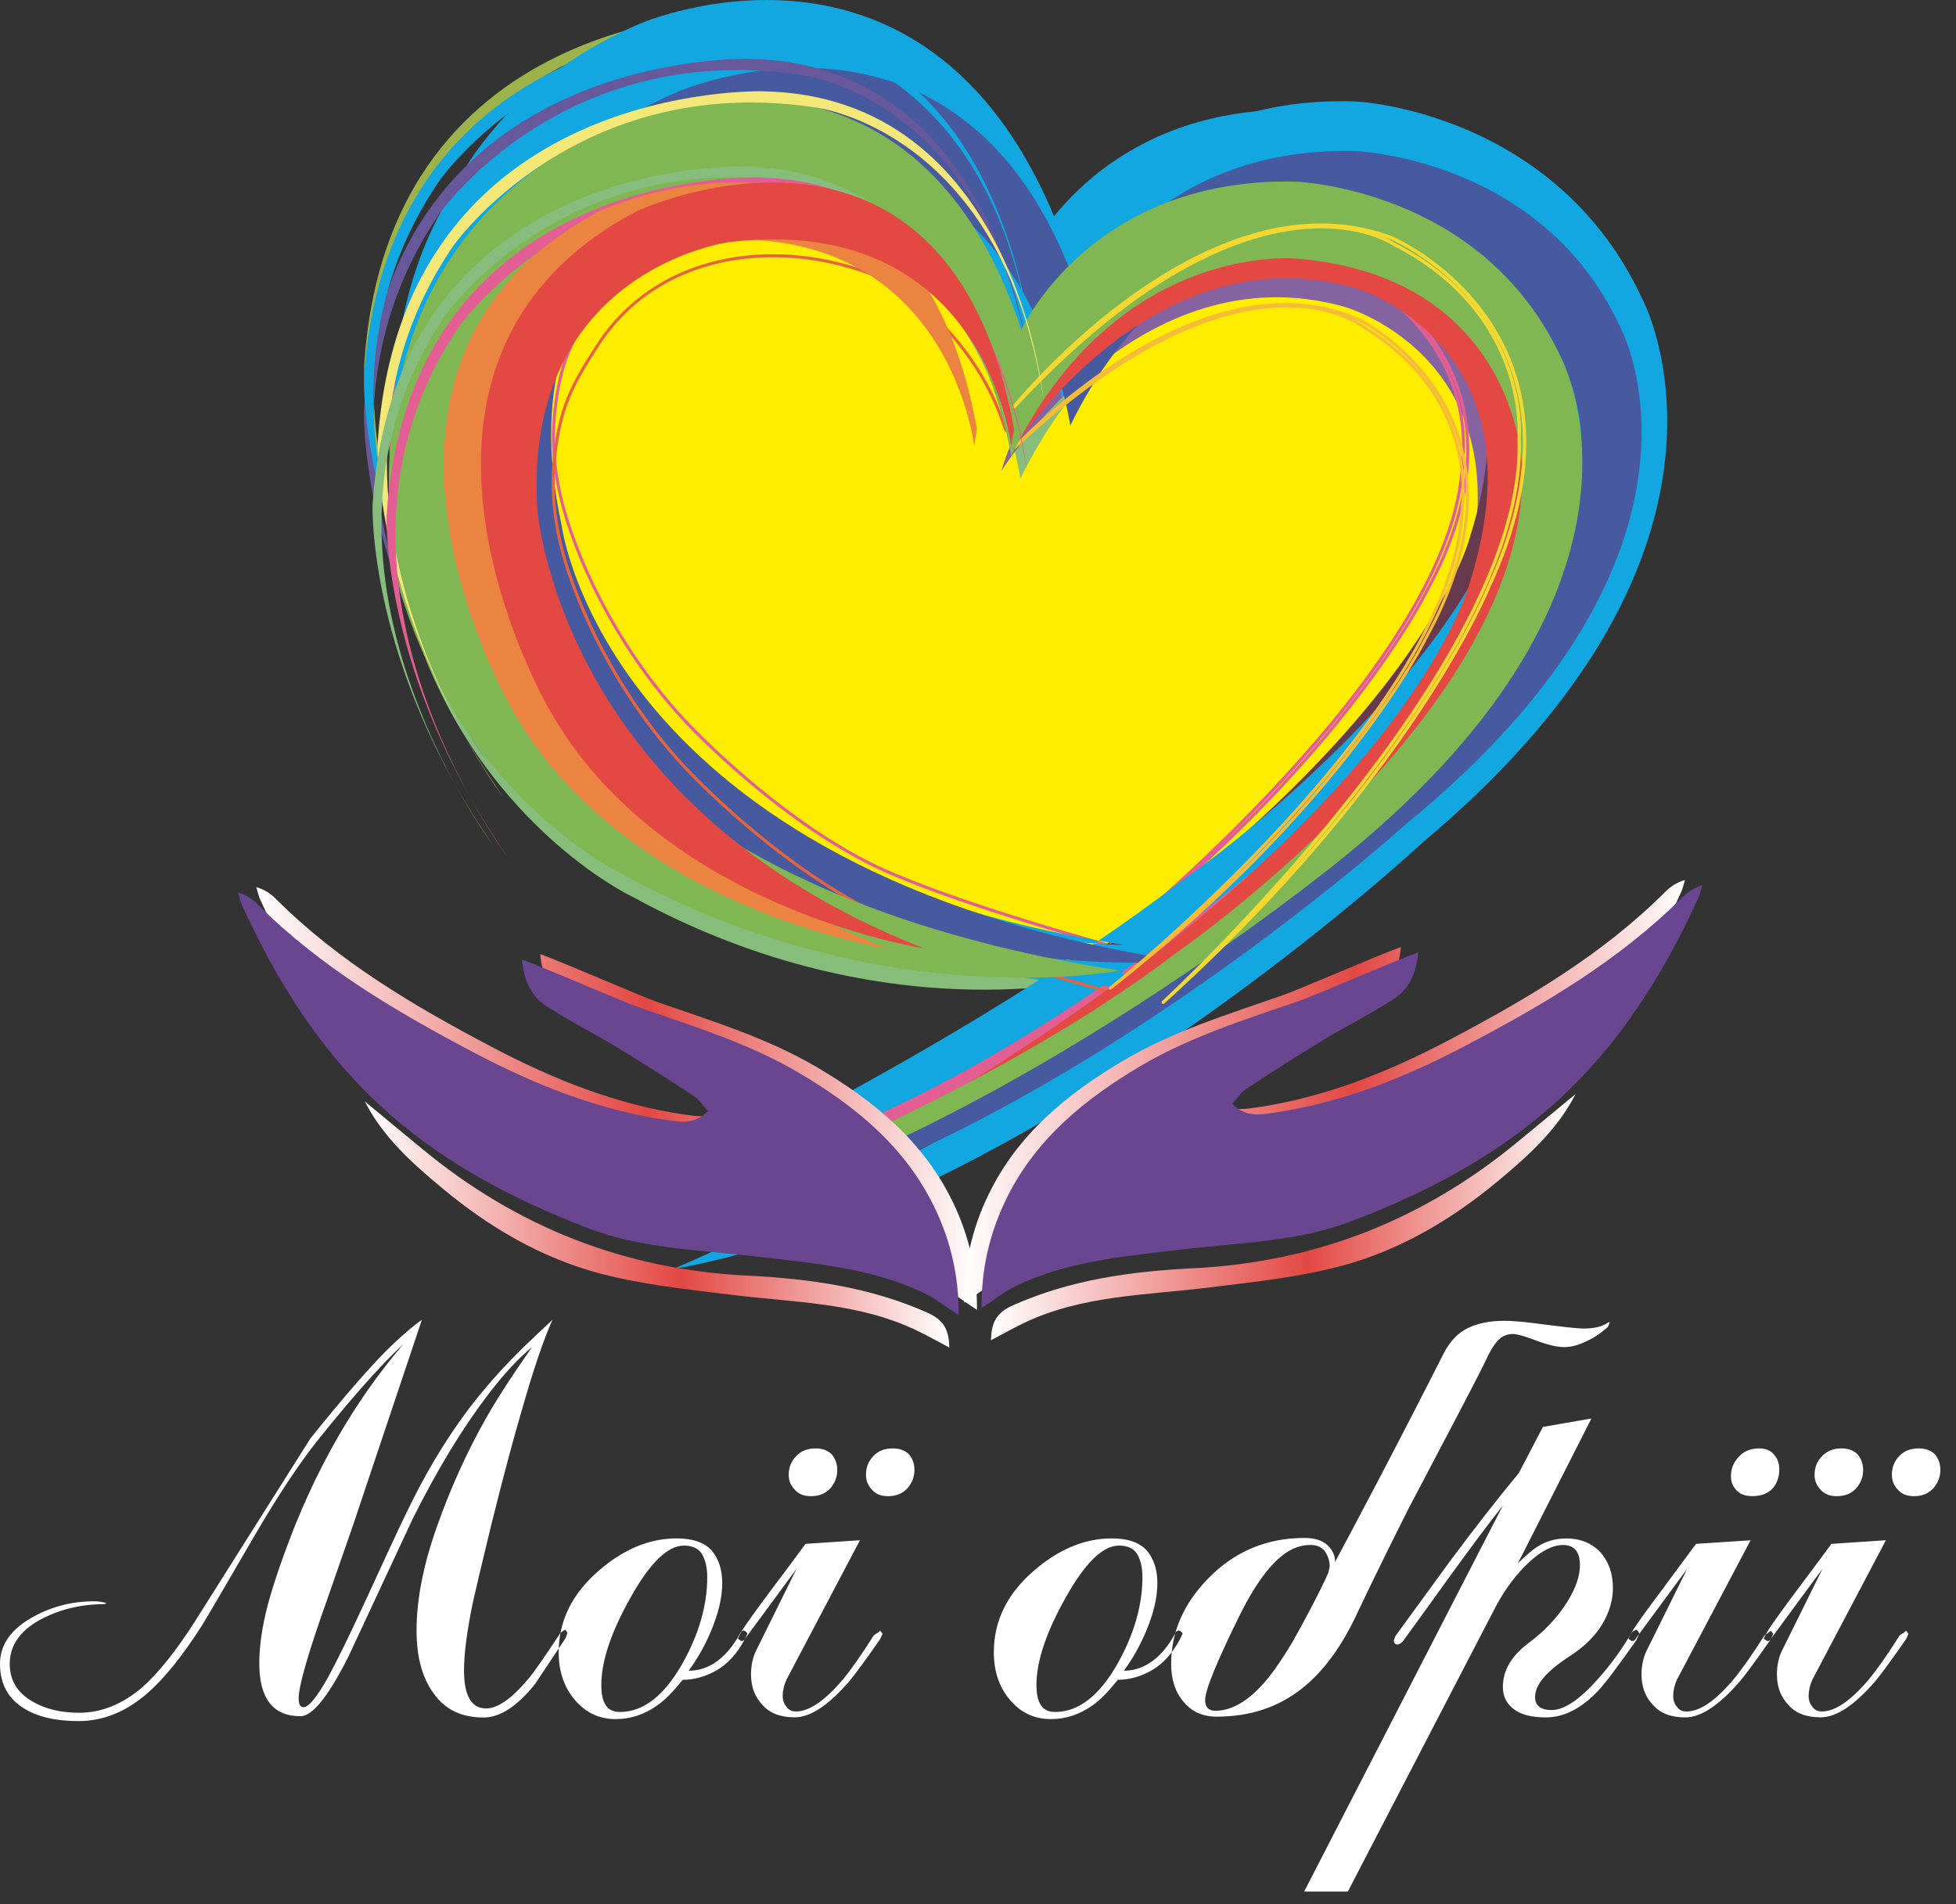 <svg width="75" height="73" viewBox="0 0 75 73" fill="none" xmlns="http://www.w3.org/2000/svg">
<rect x="0" y="0" width="75" height="73" fill="#333333" stroke="none"/>
<path fill-rule="evenodd" clip-rule="evenodd" d="M72.542 56.535C72.542 56.257 72.634 56.019 72.816 55.827C73.001 55.626 73.249 55.525 73.571 55.525C73.834 55.525 74.043 55.602 74.194 55.755C74.332 55.923 74.4 56.12 74.4 56.349C74.4 56.609 74.314 56.836 74.143 57.039C73.959 57.249 73.707 57.356 73.387 57.356C73.115 57.356 72.909 57.271 72.77 57.105C72.617 56.95 72.542 56.76 72.542 56.535ZM69.577 56.535C69.577 56.257 69.671 56.019 69.86 55.827C70.044 55.626 70.292 55.525 70.612 55.525C70.873 55.525 71.075 55.602 71.228 55.755C71.367 55.923 71.439 56.12 71.439 56.349C71.439 56.609 71.356 56.836 71.187 57.039C71.002 57.249 70.75 57.356 70.428 57.356C70.154 57.356 69.945 57.271 69.809 57.105C69.654 56.95 69.577 56.76 69.577 56.535ZM70.224 59.184L72.312 59.045L69.489 64.397C69.397 64.606 69.349 64.812 69.349 65.011C69.349 65.179 69.397 65.317 69.489 65.421C69.566 65.544 69.689 65.609 69.86 65.609C70.36 65.609 70.957 65.205 71.645 64.397C71.965 64.012 72.365 63.449 72.838 62.697C72.849 62.682 72.906 62.647 72.999 62.586C73.014 62.571 73.044 62.547 73.086 62.516L73.178 62.63L73.086 62.835C72.525 63.643 72.126 64.183 71.897 64.458C71.101 65.376 70.406 65.834 69.809 65.834C69.259 65.834 68.847 65.675 68.57 65.354C68.278 65.05 68.134 64.661 68.134 64.189C68.134 63.82 68.208 63.492 68.364 63.206L69.882 60.139L67.927 62.791C67.897 62.852 67.859 62.889 67.813 62.905C67.798 62.905 67.778 62.905 67.748 62.905L67.629 62.813L67.77 62.538C67.965 62.232 68.371 61.668 68.983 60.851C69.397 60.301 69.809 59.746 70.224 59.184ZM67.465 55.525C67.697 55.525 67.881 55.602 68.02 55.755C68.153 55.908 68.224 56.098 68.224 56.329C68.224 56.615 68.14 56.86 67.971 57.057C67.787 57.255 67.528 57.354 67.193 57.354C66.918 57.354 66.71 57.277 66.576 57.124C66.438 56.971 66.37 56.797 66.37 56.6C66.37 56.309 66.469 56.058 66.668 55.851C66.862 55.63 67.129 55.525 67.465 55.525ZM65.032 59.184C64.62 59.744 64.205 60.301 63.797 60.853C63.181 61.673 62.775 62.236 62.58 62.54L62.44 62.815L62.558 62.907C62.589 62.907 62.606 62.907 62.624 62.907C62.67 62.892 62.707 62.855 62.738 62.793L64.692 60.141L63.172 63.208C63.019 63.495 62.942 63.822 62.942 64.192C62.942 64.663 63.087 65.052 63.379 65.356C63.655 65.675 64.067 65.837 64.618 65.837C65.214 65.837 65.912 65.38 66.708 64.46C66.941 64.187 67.338 63.645 67.901 62.837L67.993 62.632L67.901 62.518C67.859 62.549 67.829 62.571 67.813 62.588C67.721 62.649 67.664 62.682 67.653 62.699C67.177 63.449 66.776 64.012 66.454 64.399C65.769 65.207 65.173 65.611 64.668 65.611C64.495 65.611 64.374 65.546 64.295 65.424C64.203 65.317 64.157 65.181 64.157 65.013C64.157 64.814 64.203 64.609 64.295 64.399L67.123 59.047L65.032 59.184ZM57.367 61.559L51.681 72.513H50.006L57.625 57.716C57.101 58.374 56.366 59.357 55.419 60.668C54.884 61.415 54.349 62.153 53.816 62.885C53.783 62.946 53.712 62.999 53.605 63.045C53.498 63.045 53.445 62.992 53.445 62.885C53.476 62.778 53.506 62.71 53.533 62.68C54.226 61.732 54.914 60.788 55.603 59.842C56.507 58.627 57.384 57.5 58.242 56.462L59.161 54.702L61.021 54.378L58.198 59.936C58.518 59.617 58.779 59.394 58.979 59.274C59.299 59.075 59.661 58.977 60.06 58.977C60.591 58.977 61.027 59.152 61.363 59.503C61.683 59.866 61.845 60.325 61.845 60.875C61.845 61.347 61.707 61.812 61.433 62.269C61.157 62.726 60.736 63.139 60.17 63.503C59.299 64.067 58.86 64.58 58.86 65.057C58.86 65.389 59.075 65.555 59.498 65.555C59.972 65.555 60.567 65.159 61.269 64.366C61.76 63.822 62.194 63.219 62.578 62.564L62.738 62.47C62.815 62.536 62.854 62.588 62.854 62.634L62.738 62.885C62.019 63.905 61.529 64.554 61.269 64.827C60.626 65.502 59.959 65.837 59.268 65.837C58.722 65.837 58.307 65.729 58.033 65.513C57.759 65.301 57.625 65.022 57.625 64.672C57.625 64.047 57.946 63.49 58.588 63.003C59.227 62.531 59.731 61.994 60.099 61.4C60.42 60.882 60.58 60.416 60.58 60.006C60.58 59.488 60.367 59.228 59.937 59.228C59.538 59.228 59.104 59.449 58.628 59.89C58.143 60.342 57.724 60.899 57.367 61.559ZM50.986 60.045C50.986 59.851 50.927 59.661 50.806 59.477C50.681 59.309 50.497 59.226 50.251 59.226C49.852 59.226 49.479 59.37 49.131 59.661C48.606 60.087 48.087 60.819 47.567 61.854C46.663 63.682 46.209 64.788 46.209 65.168C46.209 65.445 46.343 65.583 46.602 65.583C47.275 65.583 47.957 65.153 48.648 64.301C48.903 63.98 49.203 63.538 49.539 62.979C49.718 62.671 49.955 62.236 50.251 61.673C50.541 61.124 50.771 60.659 50.94 60.275L50.986 60.045ZM46.65 65.808C47.92 65.808 49.006 65.45 49.909 64.738C50.749 64.082 51.477 63.084 52.089 61.74C52.66 60.541 53.296 59.246 53.995 57.858C54.623 56.67 55.25 55.473 55.882 54.269C56.459 53.172 56.858 52.395 57.075 51.934C57.228 51.63 57.38 51.42 57.533 51.298C57.672 51.191 57.832 51.139 58.014 51.139C58.167 51.139 58.465 51.224 58.904 51.39C59.349 51.558 59.707 51.641 59.983 51.641C60.231 51.641 60.499 51.573 60.786 51.436C61.075 51.313 61.367 51.123 61.657 50.863L61.725 50.68L61.657 50.702C61.446 50.855 61.126 50.931 60.694 50.931C60.514 50.931 59.891 50.863 58.834 50.726C58.36 50.665 57.97 50.634 57.665 50.634C57.13 50.634 56.669 50.726 56.288 50.909C55.906 51.093 55.592 51.42 55.351 51.892C54.688 53.203 53.879 54.78 52.914 56.624C52.089 58.195 51.515 59.276 51.192 59.875C51.192 59.628 51.094 59.414 50.894 59.23C50.694 59.047 50.405 58.957 50.023 58.957C48.569 58.957 47.337 59.475 46.328 60.508C45.378 61.483 44.906 62.573 44.906 63.781C44.906 64.39 45.066 64.877 45.387 65.244C45.694 65.616 46.115 65.808 46.65 65.808ZM42.908 59.25C42.285 59.25 41.605 59.914 40.866 61.236C40.116 62.564 39.741 63.685 39.741 64.596C39.741 64.934 39.796 65.186 39.903 65.354C40.015 65.537 40.197 65.629 40.454 65.629C41.358 65.629 42.16 65.004 42.864 63.755C43.492 62.627 43.805 61.531 43.805 60.462C43.805 60.098 43.737 59.8 43.599 59.567C43.463 59.357 43.235 59.25 42.908 59.25ZM44.378 60.69C44.378 61.234 44.233 61.852 43.941 62.542C43.711 63.09 43.43 63.589 43.092 64.047C43.443 64.047 43.768 63.951 44.075 63.755C44.461 63.508 44.79 63.125 45.064 62.612C45.08 62.566 45.11 62.536 45.156 62.52C45.172 62.52 45.183 62.514 45.198 62.498C45.292 62.544 45.341 62.59 45.341 62.636L45.244 62.841C44.952 63.385 44.595 63.781 44.165 64.03C43.739 64.272 43.305 64.395 42.862 64.395C42.509 64.836 42.195 65.157 41.921 65.354C41.417 65.721 40.873 65.902 40.296 65.902C39.664 65.902 39.144 65.659 38.73 65.17C38.313 64.683 38.107 64.073 38.107 63.342C38.107 62.138 38.618 61.094 39.649 60.209C40.596 59.388 41.592 58.975 42.63 58.975C43.242 58.975 43.685 59.128 43.965 59.431C44.239 59.752 44.378 60.172 44.378 60.69ZM33.205 56.535C33.205 56.257 33.297 56.019 33.481 55.827C33.665 55.626 33.913 55.525 34.233 55.525C34.497 55.525 34.705 55.602 34.856 55.755C34.995 55.923 35.063 56.12 35.063 56.349C35.063 56.609 34.977 56.836 34.806 57.039C34.622 57.249 34.37 57.356 34.049 57.356C33.777 57.356 33.571 57.271 33.433 57.105C33.282 56.95 33.205 56.76 33.205 56.535ZM30.242 56.535C30.242 56.257 30.336 56.019 30.525 55.827C30.709 55.626 30.957 55.525 31.277 55.525C31.538 55.525 31.74 55.602 31.893 55.755C32.031 55.923 32.104 56.12 32.104 56.349C32.104 56.609 32.02 56.836 31.852 57.039C31.667 57.249 31.415 57.356 31.093 57.356C30.819 57.356 30.612 57.271 30.474 57.105C30.316 56.95 30.242 56.76 30.242 56.535ZM30.887 59.184L32.974 59.045L30.152 64.397C30.06 64.606 30.011 64.812 30.011 65.011C30.011 65.179 30.06 65.317 30.152 65.421C30.229 65.544 30.351 65.609 30.522 65.609C31.023 65.609 31.619 65.205 32.308 64.397C32.628 64.012 33.027 63.449 33.501 62.697C33.512 62.682 33.569 62.647 33.661 62.586C33.676 62.571 33.707 62.547 33.749 62.516L33.841 62.63L33.749 62.835C33.187 63.643 32.788 64.183 32.56 64.458C31.764 65.376 31.069 65.834 30.472 65.834C29.921 65.834 29.509 65.675 29.233 65.354C28.943 65.05 28.796 64.661 28.796 64.189C28.796 63.82 28.873 63.492 29.027 63.206L30.544 60.139L28.59 62.791C28.559 62.852 28.52 62.889 28.476 62.905C28.461 62.905 28.441 62.905 28.41 62.905L28.292 62.813L28.432 62.538C28.627 62.232 29.033 61.668 29.645 60.851C30.062 60.301 30.474 59.746 30.887 59.184ZM26.224 59.25C25.601 59.25 24.921 59.914 24.181 61.236C23.431 62.564 23.056 63.685 23.056 64.596C23.056 64.934 23.109 65.186 23.216 65.354C23.328 65.537 23.51 65.629 23.767 65.629C24.671 65.629 25.473 65.004 26.177 63.755C26.805 62.627 27.118 61.531 27.118 60.462C27.118 60.098 27.05 59.8 26.912 59.567C26.778 59.357 26.55 59.25 26.224 59.25ZM27.693 60.69C27.693 60.172 27.555 59.752 27.281 59.431C27.002 59.128 26.559 58.975 25.945 58.975C24.91 58.975 23.914 59.385 22.964 60.209C21.936 61.094 21.422 62.136 21.422 63.342C21.422 64.073 21.628 64.683 22.045 65.17C22.457 65.657 22.977 65.902 23.609 65.902C24.186 65.902 24.73 65.719 25.234 65.354C25.508 65.157 25.824 64.836 26.175 64.395C26.62 64.395 27.055 64.272 27.48 64.03C27.908 63.781 28.268 63.385 28.559 62.841L28.656 62.636C28.656 62.59 28.61 62.544 28.513 62.498C28.498 62.514 28.487 62.52 28.472 62.52C28.426 62.536 28.395 62.566 28.38 62.612C28.103 63.125 27.774 63.508 27.388 63.755C27.081 63.953 26.756 64.047 26.405 64.047C26.743 63.589 27.026 63.09 27.256 62.542C27.548 61.852 27.693 61.236 27.693 60.69ZM7.477 62.153C8.947 59.818 10.427 57.483 11.908 55.136C13.009 53.764 13.925 52.698 14.658 51.936C15.213 51.372 15.717 50.927 16.178 50.59L13.52 58.518C13.335 59.051 13.015 59.971 12.557 61.282C11.818 63.357 11.451 64.631 11.451 65.102C11.451 65.332 11.513 65.445 11.636 65.445C11.835 65.445 12.149 65.065 12.577 64.303C12.897 63.72 13.357 62.782 13.958 61.487C14.755 59.75 15.285 58.603 15.562 58.04C16.281 56.53 17.084 55.189 17.968 54.016C18.569 53.223 19.271 52.432 20.08 51.639C20.446 51.289 20.815 50.938 21.185 50.593C20.848 51.335 20.457 52.486 20.014 54.04C19.694 55.121 19.295 56.615 18.821 58.52C18.485 59.907 18.255 60.875 18.132 61.424C17.906 62.52 17.792 63.39 17.792 64.03C17.792 65.004 18.075 65.493 18.637 65.493C19.095 65.493 19.646 65.1 20.288 64.323C20.457 64.128 20.854 63.556 21.482 62.612C21.523 62.566 21.574 62.529 21.62 62.501C21.635 62.501 21.65 62.49 21.666 62.47C21.727 62.536 21.753 62.581 21.753 62.612L21.688 62.795C20.948 63.907 20.56 64.495 20.516 64.556C19.828 65.415 19.17 65.841 18.542 65.841C17.7 65.841 17.066 65.537 16.636 64.928C16.193 64.329 15.972 63.525 15.972 62.505C15.972 61.312 16.233 59.986 16.753 58.525C17.268 57.065 17.889 55.694 18.61 54.413C19.023 53.677 19.619 52.755 20.398 51.643C19.878 52.069 19.319 52.672 18.722 53.454C17.744 54.73 16.779 56.316 15.832 58.206C15.009 59.973 14.182 61.74 13.357 63.51C12.592 65.03 11.98 65.791 11.522 65.791C10.467 65.791 9.942 65.111 9.942 63.761C9.942 63.09 10.054 62.328 10.282 61.472C10.513 60.622 10.868 59.602 11.342 58.409C11.969 56.873 12.695 55.458 13.518 54.162C14.134 53.199 14.783 52.323 15.467 51.53C15.132 51.833 14.741 52.231 14.296 52.718C13.638 53.439 12.903 54.306 12.094 55.324C11.425 56.181 10.655 57.341 9.8 58.802C8.561 60.937 7.872 62.11 7.738 62.322C6.988 63.497 6.282 64.364 5.628 64.932C4.817 65.629 3.944 65.978 3.011 65.978C2.121 65.978 1.417 65.81 0.895 65.476C0.298 65.098 0 64.534 0 63.785C0 63.088 0.382 62.509 1.147 62.053C1.902 61.607 2.72 61.386 3.604 61.386C3.773 61.386 3.933 61.41 4.086 61.454L3.998 61.496C3.077 61.496 2.244 61.705 1.494 62.116C0.748 62.544 0.373 63.099 0.373 63.785C0.373 64.41 0.662 64.891 1.241 65.225C1.733 65.515 2.329 65.659 3.036 65.659C3.889 65.659 4.7 65.332 5.464 64.676C6.087 64.119 6.76 63.276 7.477 62.153Z" fill="white"/>
<path fill-rule="evenodd" clip-rule="evenodd" d="M20.012 12.359L26.423 7.739L31.963 7.273L37.256 11.147L38.796 13.709L46.549 8.558L53.449 9.436L58.15 15.983L57.016 22.637L49.19 31.693L41.039 37.652L29.829 34.924L19.532 21.716L20.012 12.359Z" fill="#FFED00"/>
<path fill-rule="evenodd" clip-rule="evenodd" d="M39.127 18.342C39.127 18.342 37.359 6.239 26.8 8.627C26.8 8.627 17.152 10.89 19.628 22.191C19.628 22.191 20.644 33.968 42.636 37.398C42.636 37.398 34.216 39.829 24.285 34.396C24.285 34.396 18.178 31.556 15.737 23.622C15.737 23.622 12.298 10.641 24.061 5.549C24.061 5.549 35.278 0.629 39.52 13.501C39.52 13.501 42.169 7.646 50.015 7.814C50.015 7.814 57.18 8.041 60.203 14.536C60.203 14.536 64.896 23.091 51.973 33.64C51.973 33.64 37.576 44.642 24.453 47.113C24.453 47.113 37.179 43.698 45.409 37.42C45.409 37.42 59.191 27.95 58.715 18.652C58.715 18.652 58.487 11.508 50.146 10.774C50.146 10.774 43.204 10.003 39.127 18.342Z" fill="#87BD7A"/>
<path fill-rule="evenodd" clip-rule="evenodd" d="M38.388 18.068C38.388 18.068 43.682 9.541 51.565 11.765C51.565 11.765 58.882 13.829 55.983 23.042C55.983 23.042 53.912 31.579 36.686 42.281L32.154 44.626L34.826 43.374C34.826 43.374 49.065 37.464 56.829 25.845C56.829 25.845 63.826 16.899 54.998 10.583C55 10.585 42.393 5.471 38.388 18.068Z" fill="#8562A0"/>
<path fill-rule="evenodd" clip-rule="evenodd" d="M42.568 36.316C37.903 35.016 34.804 33.898 33.303 33.142C31.038 32.002 28.54 30.025 26.548 28.011C24.796 26.239 23.276 23.91 22.276 21.538C22.072 21.055 21.889 20.568 21.732 20.085C21.273 18.689 21.056 17.223 21.218 15.768C21.431 13.857 21.846 13.037 22.868 11.451C23.73 10.11 24.907 9.186 26.234 8.629C28.454 7.701 31.093 7.797 33.424 8.673C34.979 9.26 37.188 11.172 38.298 13.8C38.396 14.034 38.484 14.272 38.565 14.516C38.578 14.553 38.59 14.584 38.6 14.613C38.616 14.652 38.633 14.678 38.642 14.693C38.647 14.698 38.649 14.702 38.651 14.702C38.653 14.7 38.657 14.695 38.662 14.689C38.673 14.674 38.684 14.65 38.695 14.626C38.715 14.575 38.734 14.514 38.754 14.468C38.772 14.436 38.767 14.412 38.818 14.383C38.872 14.364 38.905 14.416 38.912 14.431C38.932 14.475 38.94 14.545 38.951 14.678C38.986 15.076 39.006 14.835 38.986 15.264C38.986 15.294 38.96 15.318 38.927 15.318C38.894 15.316 38.87 15.29 38.87 15.257C38.89 14.829 38.875 15.117 38.835 14.687C38.833 14.654 38.831 14.626 38.826 14.599C38.824 14.604 38.824 14.608 38.822 14.613C38.789 14.689 38.769 14.772 38.69 14.816C38.651 14.833 38.598 14.818 38.572 14.787C38.541 14.759 38.519 14.715 38.493 14.656C38.48 14.626 38.467 14.591 38.453 14.549C38.374 14.309 38.287 14.073 38.188 13.844C37.094 11.246 34.898 9.348 33.38 8.78C31.075 7.912 28.463 7.819 26.278 8.736C24.969 9.282 23.811 10.191 22.962 11.513C21.942 13.099 21.545 13.879 21.33 15.779C21.17 17.212 21.385 18.665 21.837 20.048C21.995 20.528 22.177 21.011 22.378 21.492C23.372 23.851 24.888 26.169 26.627 27.927C28.612 29.935 31.104 31.908 33.354 33.039C34.837 33.786 37.94 34.905 42.599 36.205C42.63 36.211 42.645 36.244 42.638 36.275C42.634 36.294 42.621 36.305 42.605 36.312C42.594 36.321 42.581 36.321 42.568 36.316Z" fill="#E35E92"/>
<path fill-rule="evenodd" clip-rule="evenodd" d="M38.785 15.319C38.785 15.319 37.767 6.339 27.967 7.51C27.967 7.51 20.093 8.552 20.611 17.685C20.611 17.685 21.33 29.045 35.429 34.581C35.429 34.581 25.289 33.049 21.032 25.353C21.032 25.353 13.375 12.141 24.438 6.317C24.438 6.317 36.37 0.766 38.892 14.681L38.785 15.319Z" fill="#66394C"/>
<path fill-rule="evenodd" clip-rule="evenodd" d="M38.782 15.569C38.782 15.569 44.077 7.041 51.96 9.269C51.96 9.269 59.277 11.333 56.375 20.546C56.375 20.546 54.305 29.083 37.081 39.785L32.549 42.127L35.218 40.875C35.218 40.875 49.46 34.966 57.224 23.346C57.224 23.346 64.221 14.4 55.393 8.087C55.393 8.085 42.785 2.973 38.782 15.569Z" fill="#66394C"/>
<path fill-rule="evenodd" clip-rule="evenodd" d="M52.265 10.68C54.116 11.785 55.108 13.148 55.625 14.378C56.386 16.183 56.138 17.695 56.138 17.692C55.987 22.505 50.912 28.381 47.023 32.194C50.883 28.491 53.046 25.349 54.013 23.77C54.443 23.064 54.634 22.673 54.636 22.669C56.617 19.075 56.474 16.364 55.658 14.426C55.099 13.1 54.221 12.135 53.482 11.501C52.743 10.868 52.151 10.566 52.151 10.568C52.072 10.533 51.997 10.501 51.918 10.47C52.149 10.586 52.265 10.678 52.265 10.68ZM42.579 36.172C42.573 36.172 42.564 36.169 42.557 36.165H42.555C42.551 36.163 42.546 36.158 42.542 36.152C42.531 36.141 42.526 36.126 42.529 36.11V36.108C42.531 36.093 42.538 36.082 42.548 36.071C42.551 36.071 42.553 36.069 42.555 36.069C42.634 36.001 43.439 35.352 44.621 34.288C45.865 33.17 47.529 31.595 49.201 29.779C52.544 26.149 55.908 21.544 56.022 17.681C56.018 17.679 56.266 16.196 55.518 14.422C55.007 13.212 54.035 11.87 52.197 10.774C52.197 10.774 52.063 10.667 51.789 10.531C51.515 10.396 51.1 10.232 50.55 10.127C49.447 9.915 47.793 9.931 45.591 10.855C43.75 11.623 41.529 13.026 38.929 15.453L38.927 15.455C38.905 15.477 38.87 15.477 38.846 15.453C38.824 15.431 38.824 15.396 38.844 15.374C38.848 15.372 41.735 12.251 45.441 10.7C47.554 9.815 49.936 9.441 52.201 10.459C52.206 10.463 54.627 11.682 55.766 14.378C56.597 16.349 56.735 19.104 54.739 22.719C54.737 22.723 51.638 29.078 42.623 36.161C42.619 36.163 42.614 36.167 42.61 36.167C42.599 36.172 42.588 36.174 42.579 36.172Z" fill="#E35E92"/>
<path fill-rule="evenodd" clip-rule="evenodd" d="M39.491 12.238C39.491 12.238 38.374 0.653 28.737 0.485C28.737 0.485 14.866 0.065 13.965 13.981C13.965 13.981 13.757 20.323 18.784 27.552C18.784 27.552 10.177 16.196 16.871 6.407C16.871 6.407 21.569 -0.291 30.753 1.105C30.753 1.105 37.896 1.948 39.491 12.238Z" fill="#9CB349"/>
<path fill-rule="evenodd" clip-rule="evenodd" d="M38.782 15.716C38.782 15.716 37.015 3.614 26.456 6.004C26.456 6.004 16.808 8.267 19.282 19.568C19.282 19.568 20.927 33.778 42.919 37.206C42.919 37.206 33.869 37.204 23.94 31.771C23.94 31.771 17.832 28.931 15.391 20.996C15.391 20.996 11.951 8.016 23.716 2.923C23.716 2.923 34.933 -1.996 39.173 10.875C39.173 10.875 41.822 5.021 49.67 5.189C49.67 5.189 56.836 5.416 59.856 11.911C59.856 11.911 64.547 20.465 51.627 31.015C51.627 31.015 38.8 43.808 25.675 46.281C25.675 46.281 36.83 41.075 45.06 34.796C45.06 34.796 58.843 25.326 58.367 16.026C58.367 16.026 58.139 8.883 49.8 8.149C49.8 8.149 42.858 7.378 38.782 15.716Z" fill="#E35E92"/>
<path fill-rule="evenodd" clip-rule="evenodd" d="M38.973 14.731C38.973 14.731 37.206 2.629 26.649 5.019C26.649 5.019 17 7.282 19.475 18.583C19.475 18.583 21.12 32.791 43.112 36.223C43.112 36.223 34.06 36.221 24.131 30.788C24.131 30.788 18.023 27.948 15.581 20.014C15.581 20.014 12.142 7.033 23.907 1.941C23.907 1.941 35.122 -2.977 39.364 9.895C39.364 9.895 42.011 4.04 49.859 4.206C49.859 4.206 57.024 4.433 60.047 10.928C60.047 10.928 64.738 19.483 51.817 30.032C51.817 30.032 38.991 42.825 25.866 45.296C25.866 45.296 37.021 40.09 45.251 33.811C45.251 33.811 59.033 24.341 58.557 15.041C58.557 15.041 58.329 7.898 49.99 7.164C49.993 7.164 43.051 6.393 38.973 14.731Z" fill="#12A7E0"/>
<path fill-rule="evenodd" clip-rule="evenodd" d="M40.702 15.235C40.702 15.235 38.6 1.929 27.456 4.351C27.456 4.351 17.273 6.652 20.111 19.091C20.111 19.091 22.142 33.64 45.516 37.815C45.516 37.815 35.905 38.708 25.276 32.565C25.276 32.565 18.751 29.336 16.014 20.589C16.014 20.589 12.123 6.289 24.497 0.924C24.497 0.924 36.291 -4.26 41.029 9.933C41.029 9.933 43.726 3.563 52.046 3.893C52.046 3.893 59.643 4.275 62.968 11.453C62.968 11.453 68.103 20.924 54.605 32.248C54.605 32.248 39.66 46.192 25.796 48.654C25.796 48.654 39.114 43.005 47.718 36.272C47.718 36.272 62.148 26.145 61.468 15.938C61.468 15.938 61.093 8.1 52.239 7.139C52.236 7.141 44.865 6.167 40.702 15.235Z" fill="#12A7E0"/>
<path fill-rule="evenodd" clip-rule="evenodd" d="M41.039 16.316C41.039 16.316 39.272 4.213 28.715 6.603C28.715 6.603 19.064 8.867 21.541 20.167C21.541 20.167 23.221 33.406 45.215 36.836C45.215 36.836 36.129 37.806 26.197 32.373C26.197 32.373 20.089 29.533 17.648 21.598C17.648 21.598 14.208 8.617 25.973 3.525C25.973 3.525 37.188 -1.392 41.43 11.477C41.43 11.477 44.079 5.622 51.925 5.788C51.925 5.788 59.09 6.016 62.113 12.51C62.113 12.51 66.807 21.065 53.883 31.614C53.883 31.614 39.55 44.573 26.427 47.044C26.427 47.044 39.09 41.674 47.317 35.396C47.317 35.396 61.102 25.926 60.626 16.626C60.626 16.626 60.398 9.483 52.056 8.749C52.059 8.749 45.117 7.977 41.039 16.316Z" fill="#47599F"/>
<path fill-rule="evenodd" clip-rule="evenodd" d="M42.557 38.087C37.892 36.788 34.791 35.669 33.292 34.916C31.027 33.775 28.529 31.798 26.535 29.784C24.782 28.012 23.262 25.683 22.262 23.309C22.058 22.826 21.876 22.339 21.718 21.856C21.26 20.462 21.043 18.994 21.205 17.539C21.418 15.628 21.832 14.809 22.855 13.225C23.716 11.884 24.894 10.96 26.221 10.402C28.441 9.474 31.079 9.57 33.411 10.446C34.966 11.034 37.175 12.945 38.285 15.571C38.383 15.805 38.471 16.043 38.552 16.288C38.565 16.327 38.576 16.358 38.587 16.384C38.605 16.423 38.62 16.449 38.629 16.465C38.633 16.469 38.636 16.471 38.638 16.473C38.64 16.471 38.644 16.467 38.649 16.458C38.66 16.443 38.671 16.421 38.682 16.395C38.703 16.345 38.721 16.283 38.741 16.237C38.758 16.205 38.754 16.183 38.804 16.152C38.859 16.133 38.892 16.185 38.899 16.2C38.918 16.246 38.927 16.314 38.938 16.447C38.975 16.847 38.993 16.604 38.973 17.033C38.971 17.065 38.945 17.089 38.914 17.087C38.881 17.087 38.857 17.059 38.857 17.028C38.877 16.6 38.861 16.888 38.824 16.458C38.82 16.425 38.818 16.395 38.815 16.371C38.813 16.375 38.813 16.379 38.811 16.384C38.778 16.46 38.758 16.543 38.679 16.587C38.64 16.607 38.587 16.589 38.561 16.558C38.53 16.53 38.508 16.489 38.482 16.43C38.469 16.399 38.456 16.364 38.443 16.325C38.364 16.084 38.276 15.849 38.179 15.617C37.087 13.022 34.887 11.121 33.371 10.553C31.066 9.686 28.454 9.594 26.27 10.507C24.96 11.056 23.802 11.962 22.953 13.286C21.933 14.872 21.536 15.654 21.321 17.552C21.161 18.988 21.376 20.441 21.828 21.821C21.986 22.302 22.166 22.785 22.372 23.265C23.366 25.625 24.881 27.945 26.62 29.703C28.605 31.711 31.097 33.683 33.347 34.813C34.83 35.56 37.931 36.678 42.59 37.978C42.621 37.985 42.921 37.207 42.63 38.048C42.625 38.066 42.612 38.079 42.597 38.085C42.584 38.09 42.57 38.09 42.557 38.087Z" fill="#E56440"/>
<path fill-rule="evenodd" clip-rule="evenodd" d="M38.769 17.342C38.769 17.342 44.064 8.813 51.947 11.039C51.947 11.039 59.264 13.102 56.362 22.314C56.362 22.314 54.291 30.851 37.067 41.553L32.536 43.898L35.207 42.646C35.207 42.646 49.446 36.736 57.211 25.114C57.211 25.114 64.21 16.169 55.379 9.855C55.379 9.857 42.774 4.746 38.769 17.342Z" fill="#E34843"/>
<path fill-rule="evenodd" clip-rule="evenodd" d="M52.254 12.449C54.107 13.554 55.096 14.917 55.614 16.147C56.375 17.95 56.127 19.461 56.127 19.461C55.976 24.272 50.898 30.148 47.012 33.96C50.872 30.258 53.035 27.116 54.002 25.534C54.432 24.831 54.623 24.438 54.625 24.436C56.605 20.842 56.463 18.131 55.647 16.193C55.088 14.867 54.21 13.902 53.471 13.268C52.732 12.632 52.138 12.333 52.138 12.333C52.061 12.298 51.984 12.265 51.907 12.235C52.136 12.355 52.252 12.449 52.254 12.449ZM42.566 37.941C42.557 37.941 42.551 37.936 42.544 37.934L42.542 37.932C42.538 37.928 42.533 37.923 42.529 37.919C42.518 37.908 42.516 37.893 42.518 37.877C42.52 37.862 42.526 37.847 42.538 37.84C42.54 37.838 42.542 37.836 42.544 37.834C42.625 37.766 43.428 37.115 44.61 36.055C45.856 34.935 47.521 33.362 49.192 31.546C52.532 27.916 55.899 23.311 56.011 19.448C56.007 19.446 56.255 17.963 55.507 16.191C54.996 14.981 54.024 13.639 52.186 12.543C52.186 12.543 52.052 12.436 51.776 12.3C51.502 12.165 51.087 12.003 50.537 11.896C49.435 11.684 47.779 11.702 45.577 12.624C43.737 13.393 41.515 14.795 38.916 17.222C38.914 17.224 38.914 17.224 38.914 17.224C38.89 17.246 38.855 17.246 38.833 17.222C38.811 17.203 38.809 17.168 38.831 17.143C38.833 17.141 41.722 14.022 45.426 12.469C47.538 11.584 49.92 11.21 52.186 12.228C52.19 12.23 54.614 13.454 55.75 16.147C56.581 18.118 56.72 20.873 54.724 24.486C54.721 24.492 51.622 30.847 42.608 37.928C42.603 37.932 42.599 37.934 42.594 37.936C42.586 37.941 42.575 37.943 42.566 37.941Z" fill="#F5BC37"/>
<path fill-rule="evenodd" clip-rule="evenodd" d="M39.478 14.01C39.478 14.01 38.361 2.425 28.726 2.257C28.726 2.257 14.855 1.837 13.956 15.753C13.956 15.753 13.748 22.093 18.773 29.324C18.773 29.324 10.166 17.968 16.86 8.179C16.86 8.179 21.556 1.481 30.742 2.877C30.742 2.877 37.883 3.718 39.478 14.01Z" fill="#67589B"/>
<path fill-rule="evenodd" clip-rule="evenodd" d="M39.478 12.739C39.478 12.739 38.361 1.152 28.726 0.986C28.726 0.986 14.855 0.566 13.956 14.484C13.956 14.484 13.748 20.824 18.773 28.053C18.773 28.053 10.166 16.699 16.86 6.91C16.86 6.91 21.556 0.212 30.742 1.608C30.742 1.606 37.883 2.449 39.478 12.739Z" fill="#12A7E0"/>
<path fill-rule="evenodd" clip-rule="evenodd" d="M38.769 17.487C38.769 17.487 37.002 5.384 26.443 7.774C26.443 7.774 16.794 10.037 19.268 21.338C19.268 21.338 20.924 33.779 42.919 37.207C42.919 37.207 33.856 38.977 23.927 33.543C23.927 33.543 17.819 30.706 15.377 22.769C15.377 22.769 11.938 9.788 23.703 4.696C23.703 4.696 34.918 -0.221 39.16 12.648C39.16 12.648 41.807 6.793 49.655 6.962C49.655 6.962 56.821 7.189 59.841 13.684C59.841 13.684 64.534 22.238 51.611 32.788C51.611 32.788 37.039 44.836 23.916 47.304C23.916 47.304 36.817 42.845 45.047 36.567C45.047 36.567 58.83 27.097 58.354 17.797C58.354 17.797 58.126 10.656 49.786 9.919C49.789 9.919 42.845 9.148 38.769 17.487Z" fill="#80B753"/>
<path fill-rule="evenodd" clip-rule="evenodd" d="M53.449 9.291C55.601 10.384 56.812 11.83 57.485 13.165C58.472 15.118 58.312 16.826 58.312 16.826C58.514 22.207 53.298 29.154 49.251 33.706C53.274 29.276 55.447 25.606 56.404 23.767C56.829 22.949 57.013 22.495 57.013 22.491C58.948 18.327 58.582 15.312 57.52 13.211C56.794 11.773 55.739 10.762 54.866 10.111C53.993 9.458 53.307 9.169 53.307 9.171C53.217 9.139 53.129 9.108 53.041 9.077C53.311 9.198 53.447 9.291 53.449 9.291ZM44.597 38.49C44.588 38.488 44.579 38.488 44.573 38.484V38.482C44.566 38.477 44.562 38.475 44.555 38.469C44.544 38.456 44.538 38.438 44.54 38.423V38.418C44.542 38.403 44.549 38.388 44.56 38.377C44.562 38.375 44.564 38.373 44.566 38.37C44.652 38.289 45.498 37.503 46.736 36.227C48.041 34.882 49.778 32.998 51.502 30.845C54.954 26.537 58.356 21.138 58.185 16.82C58.18 16.817 58.343 15.142 57.373 13.222C56.711 11.911 55.522 10.486 53.388 9.401C53.388 9.401 53.23 9.291 52.912 9.163C52.594 9.032 52.12 8.881 51.497 8.804C50.251 8.651 48.405 8.796 46.016 9.993C44.02 10.991 41.647 12.726 38.934 15.636C38.934 15.638 38.932 15.638 38.929 15.638C38.905 15.664 38.866 15.666 38.84 15.642C38.813 15.62 38.809 15.581 38.831 15.553C38.835 15.55 41.818 11.845 45.834 9.831C48.122 8.684 50.754 8.083 53.359 9.047C53.366 9.049 56.162 10.229 57.641 13.149C58.72 15.286 59.084 18.351 57.136 22.539C57.134 22.545 54.162 29.875 44.645 38.466C44.641 38.473 44.636 38.475 44.632 38.477C44.617 38.486 44.606 38.49 44.597 38.49Z" fill="#F3D830"/>
<path fill-rule="evenodd" clip-rule="evenodd" d="M40.004 15.253C40.004 15.253 38.888 3.668 29.252 3.5C29.252 3.5 15.382 3.083 14.48 16.996C14.48 16.996 14.272 23.336 19.297 30.564C19.297 30.564 10.69 19.211 17.384 9.422C17.384 9.422 22.082 2.724 31.266 4.12C31.266 4.122 38.407 4.964 40.004 15.253Z" fill="#F3E778"/>
<path fill-rule="evenodd" clip-rule="evenodd" d="M38.846 17.691C38.846 17.691 37.771 6.54 28.498 6.379C28.498 6.379 15.152 5.975 14.285 19.368C14.285 19.368 14.086 25.47 18.922 32.425C18.922 32.425 10.638 21.5 17.079 12.081C17.079 12.081 21.6 5.636 30.437 6.98C30.439 6.977 37.311 7.788 38.846 17.691Z" fill="#86BD7D"/>
<path fill-rule="evenodd" clip-rule="evenodd" d="M39.383 18.109C39.383 18.109 38.309 6.961 29.035 6.8C29.035 6.8 15.687 6.396 14.822 19.787C14.822 19.787 14.623 25.888 19.459 32.844C19.459 32.844 11.177 21.919 17.619 12.499C17.619 12.499 22.14 6.055 30.976 7.398C30.976 7.398 37.848 8.209 39.383 18.109Z" fill="#E35E92"/>
<path fill-rule="evenodd" clip-rule="evenodd" d="M37.352 17.091C37.352 17.091 36.337 8.111 26.537 9.282C26.537 9.282 18.663 10.324 19.179 19.457C19.179 19.457 19.898 30.817 33.997 36.353C33.997 36.353 23.857 34.821 19.6 27.125C19.6 27.125 11.943 13.915 23.006 8.089C23.006 8.089 34.94 2.538 37.462 16.453L37.352 17.091Z" fill="#EC8441"/>
<path fill-rule="evenodd" clip-rule="evenodd" d="M58.228 43.744C54.607 46.746 50.453 48.389 45.742 48.62C43.367 48.736 41.046 49.057 38.837 50.04C38.177 50.335 38.015 50.731 37.997 51.377C38.436 51.148 38.826 50.927 39.228 50.733C41.474 49.647 43.93 49.658 46.334 49.359C48.027 49.149 49.745 48.974 51.388 48.542C53.636 47.95 55.638 46.77 57.424 45.287C58.573 44.33 59.703 43.327 60.413 41.94C59.687 42.543 58.957 43.144 58.228 43.744Z" fill="url(#paint0_linear_95_196)"/>
<path fill-rule="evenodd" clip-rule="evenodd" d="M16.974 45.563C18.757 47.049 20.762 48.226 23.01 48.82C24.653 49.253 26.37 49.43 28.064 49.639C30.468 49.937 32.924 49.926 35.17 51.014C35.574 51.208 35.964 51.429 36.401 51.658C36.383 51.011 36.221 50.616 35.56 50.321C33.352 49.338 31.029 49.019 28.654 48.901C23.942 48.67 19.786 47.027 16.167 44.025C15.441 43.422 14.713 42.822 13.985 42.221C14.693 43.603 15.823 44.608 16.974 45.563Z" fill="url(#paint1_linear_95_196)"/>
<path fill-rule="evenodd" clip-rule="evenodd" d="M38.772 17.091C38.772 17.091 37.756 8.111 27.956 9.282C27.956 9.282 20.082 10.324 20.6 19.457C20.6 19.457 21.319 30.817 35.418 36.353C35.418 36.353 25.278 34.821 21.021 27.125C21.021 27.125 13.364 13.915 24.427 8.089C24.427 8.089 36.361 2.538 38.883 16.453L38.772 17.091Z" fill="#E34843"/>
<path fill-rule="evenodd" clip-rule="evenodd" d="M37.46 50.214C37.473 48.742 37.162 47.385 36.545 46.101C35.425 43.767 33.521 42.208 31.343 40.923C29.435 39.798 27.331 39.151 25.256 38.431C24.554 38.188 21.62 36.899 20.714 36.576C20.786 37.367 21.06 37.978 21.64 38.356C22.512 38.929 23.456 39.394 24.35 39.938C25.348 40.541 26.331 41.17 27.305 41.81C27.513 41.948 27.658 42.181 27.844 42.38C27.364 42.898 26.803 42.806 26.291 42.734C23.673 42.358 21.232 41.382 18.924 40.169C15.935 38.599 13.007 36.886 10.585 34.466C10.39 34.269 10.16 34.107 9.828 34.007C9.877 34.166 9.907 34.334 9.978 34.485C11.355 37.517 13.116 40.285 15.645 42.505C17.878 44.464 20.459 45.801 23.23 46.865C25.353 47.68 27.564 47.702 29.759 47.966C31.924 48.224 34.12 48.397 36.129 49.36C36.567 49.57 36.953 49.884 37.46 50.214Z" fill="url(#paint2_linear_95_196)"/>
<path fill-rule="evenodd" clip-rule="evenodd" d="M36.758 50.419C36.771 48.947 36.46 47.59 35.843 46.308C34.723 43.975 32.819 42.415 30.641 41.131C28.733 40.006 26.629 39.359 24.556 38.638C23.855 38.396 20.92 37.107 20.014 36.786C20.087 37.576 20.361 38.188 20.94 38.564C21.813 39.136 22.756 39.602 23.651 40.145C24.646 40.748 25.631 41.378 26.605 42.018C26.814 42.155 26.96 42.389 27.145 42.588C26.664 43.108 26.103 43.014 25.592 42.942C22.973 42.566 20.532 41.59 18.224 40.377C15.235 38.806 12.307 37.094 9.885 34.673C9.69 34.477 9.46 34.315 9.129 34.214C9.177 34.376 9.208 34.542 9.278 34.695C10.655 37.727 12.416 40.495 14.945 42.715C17.178 44.674 19.76 46.011 22.53 47.075C24.653 47.89 26.864 47.912 29.059 48.176C31.224 48.434 33.42 48.606 35.429 49.57C35.865 49.775 36.251 50.09 36.758 50.419Z" fill="#6A4691"/>
<path fill-rule="evenodd" clip-rule="evenodd" d="M36.973 49.937C36.96 48.465 37.271 47.11 37.888 45.825C39.008 43.49 40.912 41.933 43.09 40.648C44.998 39.523 47.1 38.879 49.175 38.156C49.876 37.913 52.811 36.624 53.717 36.303C53.645 37.094 53.37 37.705 52.794 38.081C51.918 38.654 50.977 39.119 50.083 39.663C49.085 40.266 48.102 40.895 47.128 41.535C46.92 41.673 46.775 41.906 46.589 42.107C47.071 42.625 47.63 42.531 48.141 42.461C50.76 42.083 53.201 41.107 55.509 39.897C58.498 38.326 61.426 36.613 63.848 34.193C64.045 33.996 64.273 33.834 64.607 33.734C64.558 33.893 64.526 34.062 64.455 34.212C63.08 37.245 61.317 40.012 58.788 42.234C56.555 44.191 53.974 45.531 51.203 46.592C49.08 47.407 46.867 47.429 44.674 47.693C42.509 47.951 40.313 48.126 38.304 49.087C37.864 49.292 37.477 49.607 36.973 49.937Z" fill="url(#paint3_linear_95_196)"/>
<path fill-rule="evenodd" clip-rule="evenodd" d="M37.638 50.142C37.624 48.669 37.936 47.315 38.552 46.03C39.671 43.695 41.577 42.137 43.755 40.853C45.663 39.728 47.766 39.081 49.839 38.36C50.541 38.118 53.476 36.829 54.382 36.506C54.309 37.296 54.035 37.908 53.456 38.286C52.583 38.858 51.64 39.324 50.745 39.865C49.747 40.468 48.764 41.097 47.791 41.738C47.582 41.875 47.437 42.109 47.251 42.31C47.733 42.828 48.293 42.734 48.804 42.664C51.423 42.286 53.864 41.312 56.171 40.099C59.163 38.529 62.089 36.816 64.51 34.395C64.708 34.199 64.936 34.037 65.269 33.937C65.221 34.096 65.19 34.264 65.12 34.417C63.743 37.449 61.981 40.217 59.453 42.439C57.222 44.396 54.638 45.735 51.87 46.797C49.747 47.612 47.534 47.634 45.341 47.896C43.176 48.156 40.98 48.328 38.971 49.29C38.53 49.497 38.144 49.812 37.638 50.142Z" fill="#6A4691"/>
<defs>
<linearGradient id="paint0_linear_95_196" x1="37.996" y1="46.66" x2="60.413" y2="46.66" gradientUnits="userSpaceOnUse">
<stop stop-color="white"/>
<stop offset="0.541" stop-color="#E34843"/>
<stop offset="1" stop-color="white"/>
</linearGradient>
<linearGradient id="paint1_linear_95_196" x1="13.983" y1="46.937" x2="36.4" y2="46.937" gradientUnits="userSpaceOnUse">
<stop stop-color="white"/>
<stop offset="0.541" stop-color="#E34843"/>
<stop offset="1" stop-color="white"/>
</linearGradient>
<linearGradient id="paint2_linear_95_196" x1="9.831" y1="42.111" x2="37.461" y2="42.111" gradientUnits="userSpaceOnUse">
<stop stop-color="white"/>
<stop offset="0.541" stop-color="#E34843"/>
<stop offset="1" stop-color="white"/>
</linearGradient>
<linearGradient id="paint3_linear_95_196" x1="36.971" y1="41.833" x2="64.602" y2="41.833" gradientUnits="userSpaceOnUse">
<stop stop-color="white"/>
<stop offset="0.541" stop-color="#E34843"/>
<stop offset="1" stop-color="white"/>
</linearGradient>
</defs>
</svg>
